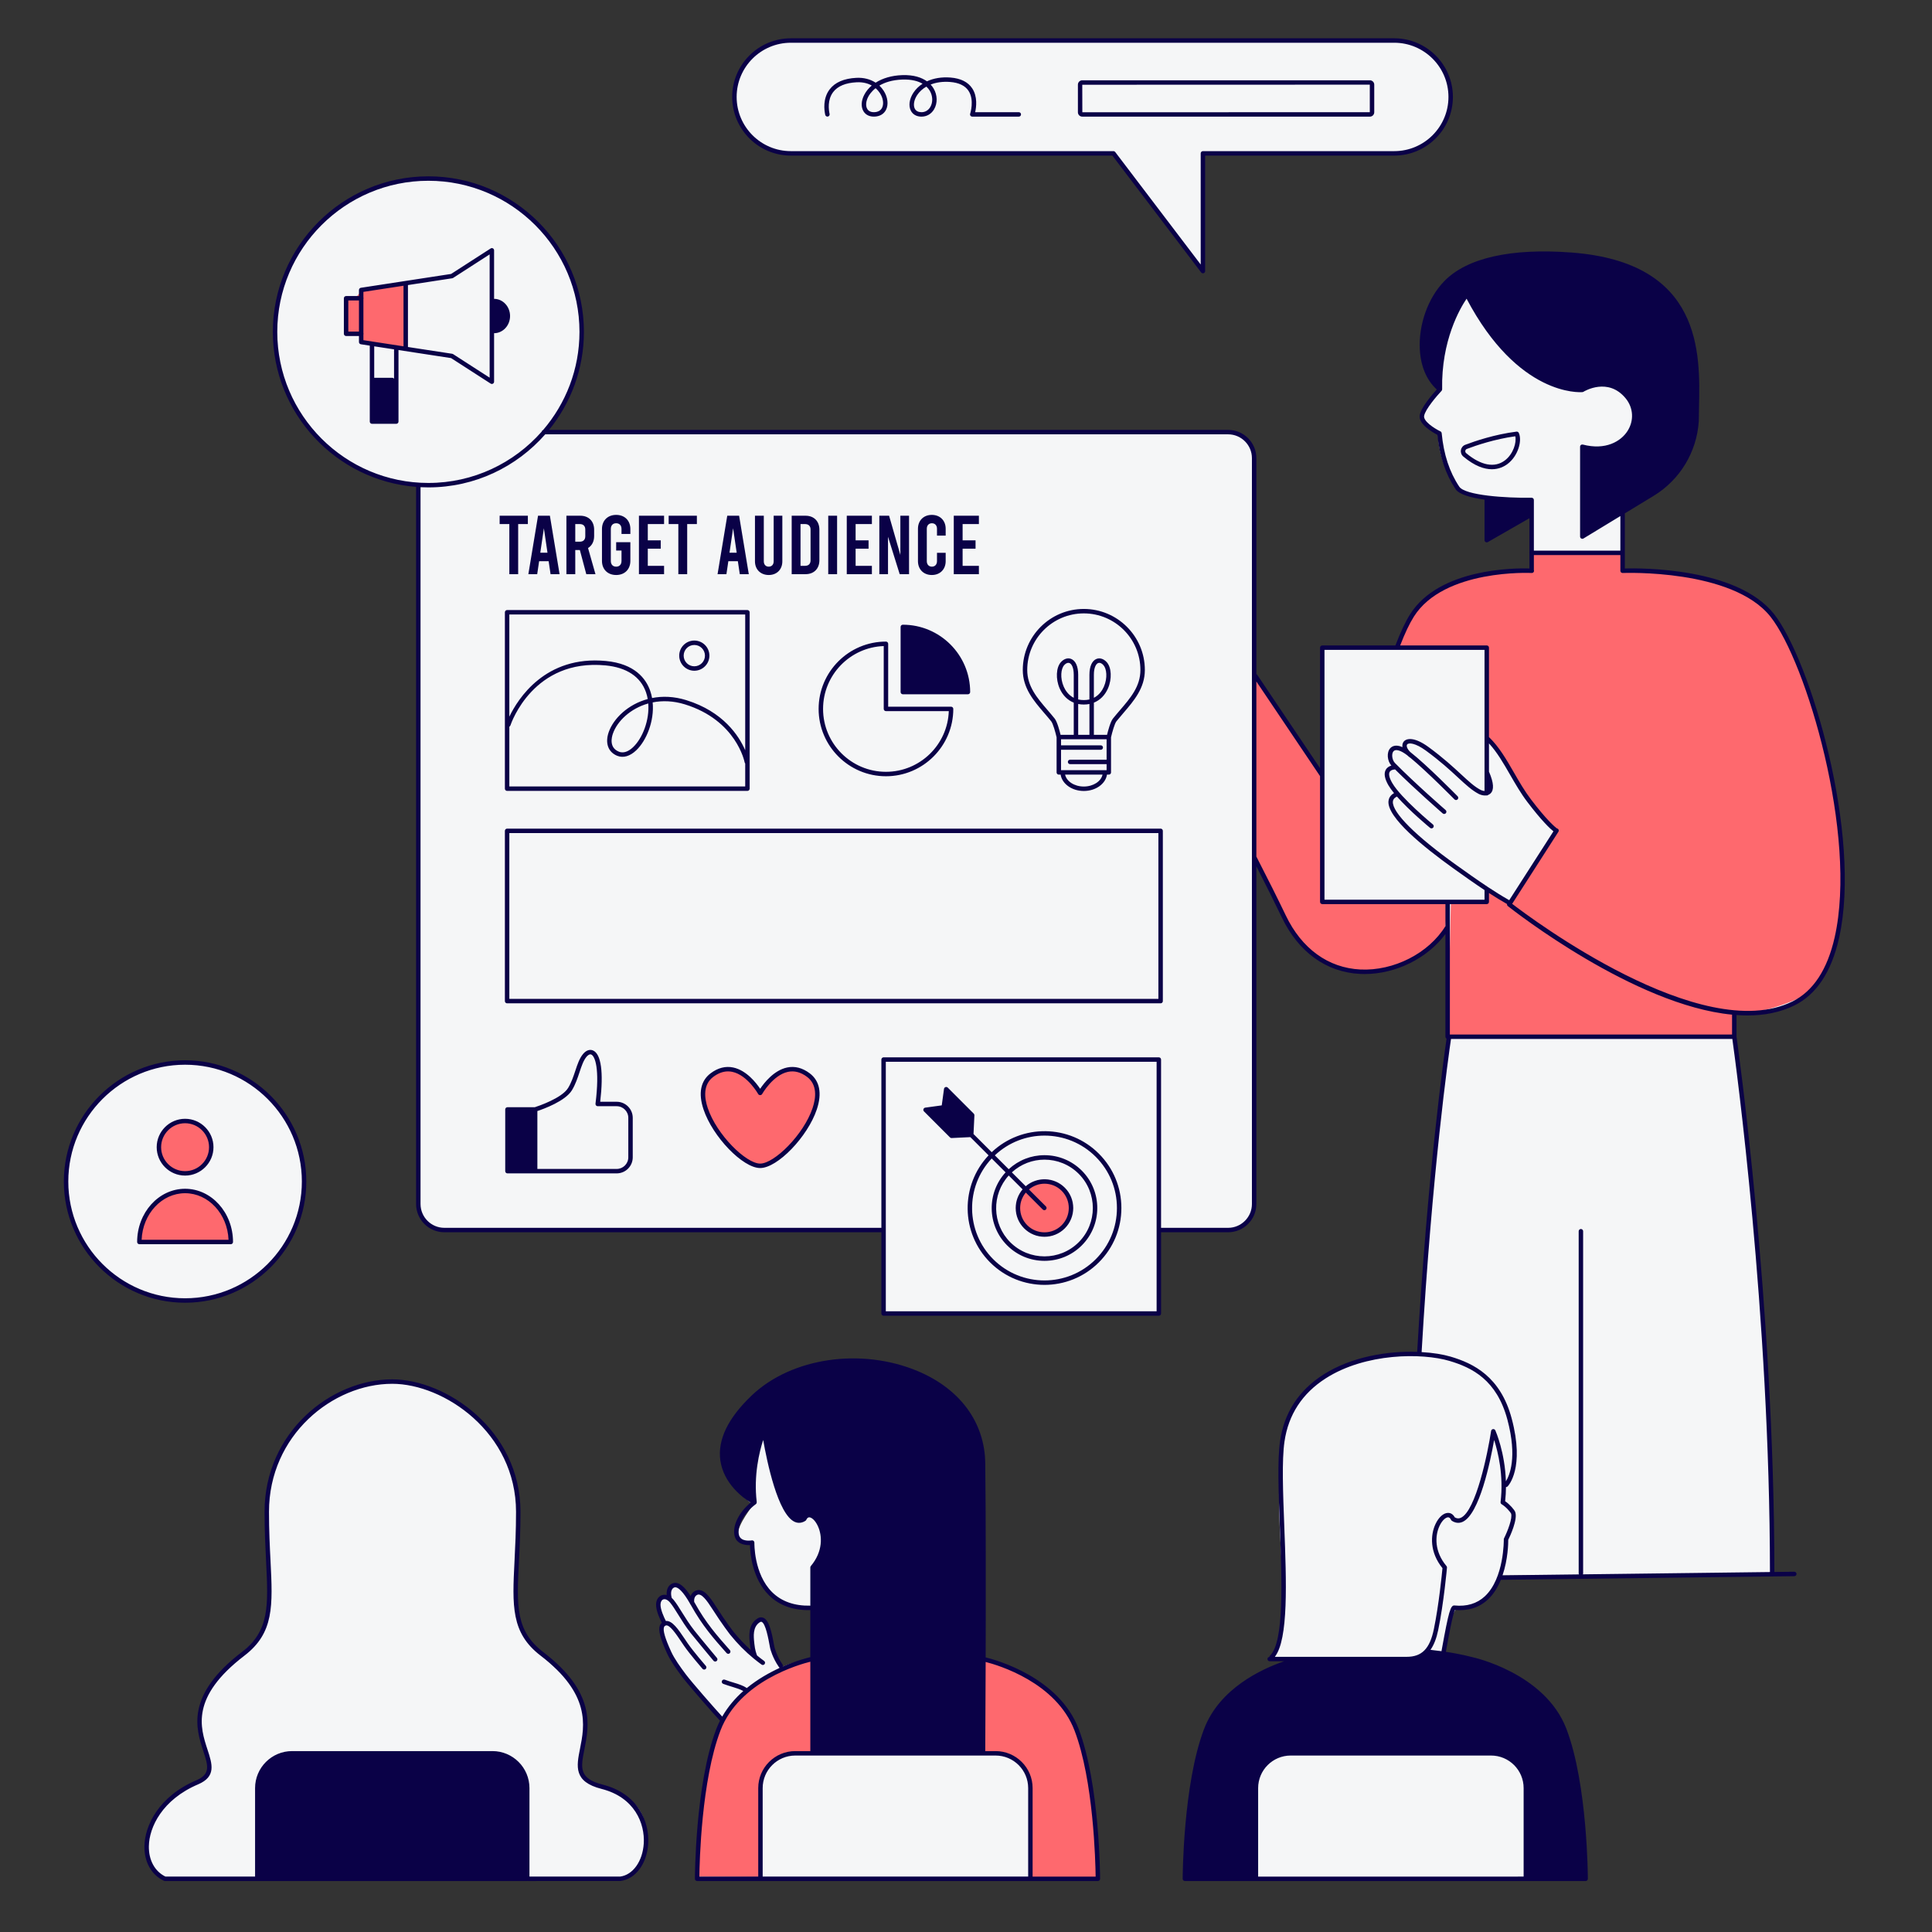 <svg xmlns="http://www.w3.org/2000/svg" xmlns:xlink="http://www.w3.org/1999/xlink" width="650" zoomAndPan="magnify" viewBox="0 0 487.5 487.5" height="650" preserveAspectRatio="xMidYMid meet" version="1.0"><rect x="0" y="0" width="487.5" height="487.5" fill="#333333" stroke="none"/><defs><clipPath id="1379595f3f"><path d="M 16.043 10 L 465 10 L 465 475 L 16.043 475 Z M 16.043 10 " clip-rule="nonzero"/></clipPath><clipPath id="e1e5a0b049"><path d="M 16.043 9.664 L 466 9.664 L 466 475 L 16.043 475 Z M 16.043 9.664 " clip-rule="nonzero"/></clipPath></defs><g clip-path="url(#1379595f3f)"><path fill="#f5f6f7" d="M 464.332 231.809 C 463.391 239.938 460.957 247.203 455.824 251.031 C 455.77 251.059 455.719 251.078 455.668 251.102 C 454.703 251.902 453.684 252.629 452.543 253.191 C 451.977 253.473 451.387 253.699 450.797 253.926 C 446.676 255.809 443.004 255.777 440.312 255.621 C 440.25 255.621 440.191 255.625 440.129 255.621 C 438.434 255.691 437.609 255.496 437.609 255.496 L 437.609 261.598 C 437.609 261.598 447.172 327.867 447.172 397.008 L 378.094 397.57 C 378.102 397.812 378.109 397.977 378.109 397.977 C 378.109 397.977 375.645 406.715 367.355 406.043 C 364.777 409.738 364.328 417.02 364.328 417.02 C 364.328 417.02 385.613 420.828 391.215 431.246 C 396.816 441.664 399.953 451.188 399.84 474.375 L 299.02 474.375 C 299.02 474.375 298.57 457.574 302.715 440.992 C 306.859 424.414 325.457 419.035 325.457 419.035 L 321.426 418.363 C 321.426 418.363 324.336 413.773 323.777 401.113 C 323.219 388.453 321.648 375.461 323.891 362.578 C 326.102 349.859 339.719 341.254 358.145 341.582 C 359.766 318.141 361.406 290.035 366.047 261.531 L 365.301 234.5 C 365.301 234.5 358.578 244.355 347.824 243.312 C 337.07 242.266 328.707 223.297 328.707 223.297 L 333.562 195.543 L 333.645 179.316 L 333.645 163.422 L 334.039 163.422 L 334.047 163.121 L 352.543 163.129 C 352.766 161.855 354.031 156.316 359.371 151.652 C 360.73 150.371 362.336 149.211 364.234 148.312 C 364.305 148.277 364.375 148.242 364.445 148.203 C 364.461 148.199 364.473 148.191 364.488 148.184 C 364.492 148.18 364.5 148.18 364.508 148.176 C 366.602 147.121 368.828 146.328 371.031 145.734 C 369.555 146.188 367.996 146.734 366.359 147.406 C 371.426 145.465 377.082 144.551 381.113 144.117 C 378.305 144.305 374.699 144.746 371.031 145.734 C 377.352 143.801 382.109 143.676 384.59 143.82 C 385.77 143.746 386.48 143.73 386.48 143.73 L 386.48 130.02 L 375.152 135.844 L 375.152 125.738 C 372.984 125.449 370.926 124.996 369.434 124.285 C 368.648 123.953 368.051 123.566 367.742 123.105 C 364.367 119.293 362.75 112.758 362.852 109.164 C 362.848 109.164 362.848 109.16 362.844 109.16 C 362.098 108.762 360.406 107.785 359.453 106.633 C 358.875 106.027 358.578 105.441 358.789 104.879 C 359.129 102.699 363.336 98.238 363.336 98.238 C 356.125 92.242 358.141 78.195 364.84 71.328 C 370.551 65.465 381.562 63.145 396.531 64.281 C 431.941 66.969 428.094 93.039 428.094 106.332 C 428.094 119.621 409.43 129.57 409.43 129.57 L 409.43 143.586 C 409.43 143.586 414.184 143.695 420.23 144.422 C 425 144.891 430.676 145.844 435.828 147.75 C 437.262 148.262 438.605 148.832 439.801 149.48 C 439.812 149.488 439.828 149.496 439.84 149.504 C 439.926 149.547 440.012 149.59 440.098 149.633 C 440.523 149.855 440.934 150.086 441.34 150.324 C 441.504 150.426 441.664 150.527 441.828 150.629 C 441.992 150.734 442.164 150.836 442.328 150.941 C 442.352 150.957 442.375 150.977 442.395 150.992 C 444.242 152.203 445.879 153.617 447.195 155.277 C 447.508 155.672 447.824 156.129 448.145 156.59 C 450.363 159.578 452.168 163.312 454.016 168.215 C 455.82 172.691 457.559 177.859 459.105 183.414 C 459.125 183.484 459.148 183.547 459.168 183.617 C 461.066 189.613 462.562 196.777 463.512 204.16 C 464.938 213.863 465.41 223.539 464.332 231.809 Z M 309.887 310.375 C 313.516 310.375 316.457 307.434 316.457 303.805 L 316.457 115.605 C 316.457 111.977 313.516 109.031 309.887 109.031 L 137.348 109.031 C 143.219 102.25 146.777 93.414 146.777 83.738 C 146.777 62.371 129.457 45.055 108.094 45.055 C 86.727 45.055 69.406 62.371 69.406 83.738 C 69.406 104.25 85.371 121.023 105.551 122.332 L 105.551 303.805 C 105.551 307.434 108.496 310.375 112.125 310.375 L 222.953 310.375 L 222.953 331.434 L 292.41 331.434 L 292.41 310.375 Z M 199.551 38.695 L 280.957 38.695 L 303.535 68.406 L 303.535 38.695 L 351.812 38.695 C 359.641 38.695 366.047 32.289 366.047 24.461 C 366.047 16.633 359.641 10.227 351.812 10.227 L 199.551 10.227 C 191.719 10.227 185.312 16.633 185.312 24.461 C 185.312 32.289 191.719 38.695 199.551 38.695 Z M 248.328 419.148 C 248.328 419.148 247.992 394.895 247.992 387.559 C 247.992 380.223 242.293 369.621 234.898 361.109 C 227.508 352.594 230.582 347.895 210.867 353.383 C 191.148 358.875 182.625 363.809 182.625 369.133 C 182.625 374.453 190.074 379.719 190.074 379.719 C 190.074 379.719 186.043 384.758 186.266 387.055 C 186.492 389.352 189.906 389.633 189.906 389.633 C 189.906 389.633 189.738 392.488 191.25 397.641 C 195.117 406.715 205.031 406.043 205.031 406.043 L 205.254 419.039 C 205.254 419.039 202.457 418.164 196.5 421.012 L 196.984 420.293 C 196.887 420.152 196.801 420.008 196.707 419.867 C 195.816 418.477 195.176 416.52 194.695 414.773 C 194.098 411.57 193.242 407.711 191.422 408.867 C 191.348 408.918 191.297 408.98 191.227 409.031 C 191.211 409.039 191.199 409.039 191.18 409.043 C 190.859 409.184 190.582 409.512 190.355 409.961 C 189.793 410.84 189.641 411.891 189.648 412.859 C 189.488 414.699 189.723 416.711 190.434 417.742 C 190.383 417.734 190.32 417.699 190.262 417.684 L 187.949 415.73 C 188.574 416.344 189.242 416.953 189.945 417.559 C 189.223 417.176 188.191 416.207 187.066 414.984 L 187.949 415.73 C 186.723 414.523 185.637 413.309 184.695 412.148 C 184.695 412.148 182.75 409.68 180.164 405.617 C 178.484 402.984 177.129 401.316 175.762 401.887 C 174.523 401.832 174.176 403.617 174.176 403.617 C 174.176 403.617 173.18 401.438 171.512 400.375 C 171.488 400.359 171.465 400.344 171.441 400.328 C 171.289 400.234 171.129 400.164 170.965 400.094 C 170.91 400.07 170.852 400.043 170.797 400.027 C 170.68 399.98 170.57 399.918 170.449 399.887 C 168.137 399.309 168.535 403.203 168.535 403.203 C 168.535 403.203 168.266 402.137 166.91 402.965 C 165.031 403.977 166.273 407.598 167.727 409.656 C 166.98 409.973 166.707 410.738 167.102 412.391 C 167.461 417.871 175.148 425.891 175.148 425.891 L 182.043 434.113 C 175.371 448.43 176.129 473.93 176.129 473.93 L 191.812 473.93 L 192.781 473.902 L 192.781 474.078 L 246.504 474.078 L 260.895 474.152 C 260.895 474.152 264.18 474.152 277.062 474.152 C 277.285 450.965 273.422 437.242 266.867 429.176 C 260.316 421.109 248.328 419.148 248.328 419.148 Z M 149.914 450.18 C 148.57 449.059 145.77 449.172 146.664 443.121 C 147.562 437.074 149.801 432.145 144.984 425.871 C 140.168 419.598 130.535 414.891 130.199 404.699 C 129.863 394.504 131.316 385.879 130.871 379.828 C 130.422 373.781 129.078 362.016 114.18 353.504 C 99.277 344.988 86.957 349.918 78.441 356.754 C 69.93 363.586 66.68 373.555 67.238 387 C 67.801 400.441 70.152 409.066 61.977 416.234 C 53.797 423.406 48.98 428.895 50.773 437.633 C 52.566 446.371 54.469 446.371 50.324 449.395 C 46.18 452.418 37.328 455.445 37.441 466.309 C 37.555 477.176 46.738 473.816 46.738 473.816 L 64.926 474.035 L 64.926 474.078 L 157.309 474.078 C 157.309 474.078 163.02 473.703 163.02 462.836 C 163.02 451.973 151.258 451.301 149.914 450.18 Z M 76.73 298.129 C 76.73 281.543 63.285 268.102 46.703 268.102 C 30.117 268.102 16.676 281.543 16.676 298.129 C 16.676 314.711 30.117 328.156 46.703 328.156 C 63.285 328.156 76.73 314.711 76.73 298.129 Z M 76.73 298.129 " fill-opacity="1" fill-rule="nonzero"/></g><path fill="#fe696e" d="M 409.25 139.148 L 386.68 139.539 L 386.52 144.023 C 386.52 144.023 378.418 142.387 366.109 147.504 C 353.801 152.617 352.492 163.422 352.492 163.422 L 375.152 163.422 C 375.152 163.422 375.152 176.051 375.152 186.215 C 378.309 188.324 384.172 199.625 386.328 202.656 C 388.484 205.688 392.766 209.574 392.766 209.574 L 381.059 228.172 L 375.152 223.875 L 375.152 227.793 L 366.109 227.574 L 365.281 261.598 L 437.609 261.598 L 437.609 255.496 C 437.609 255.496 443.344 256.879 455.824 251.031 C 470.805 239.848 462.824 199.398 461.617 193.602 C 460.406 187.801 453.586 158.402 442.328 150.941 C 431.07 143.484 409.43 144.023 409.43 144.023 Z M 365.281 227.574 L 364.609 234.891 C 364.609 234.891 358.277 243.648 347.637 244.84 C 336.027 246.145 327.699 242.602 316.941 216.949 C 316.781 216.625 316.621 216.316 316.457 215.992 L 316.457 170.664 L 316.758 170.57 L 333.645 196.262 L 333.645 227.574 Z M 203.969 271.27 C 197.184 266.18 191.812 275.793 191.812 275.793 C 191.812 275.793 186.441 266.18 179.652 271.27 C 171.938 277.059 185.875 294.172 191.812 294.172 C 197.75 294.172 211.688 277.059 203.969 271.27 Z M 263.551 297.676 C 261.723 297.676 259.891 298.371 258.5 299.766 C 255.711 302.551 255.711 307.086 258.5 309.871 C 259.848 311.219 261.641 311.965 263.551 311.965 C 265.461 311.965 267.254 311.219 268.605 309.871 C 269.953 308.52 270.695 306.727 270.695 304.816 C 270.695 302.91 269.953 301.113 268.605 299.766 C 267.211 298.371 265.383 297.676 263.551 297.676 Z M 40.098 289.469 C 40.098 285.82 43.055 282.863 46.703 282.863 C 50.352 282.863 53.309 285.82 53.309 289.469 C 53.309 293.117 50.352 296.074 46.703 296.074 C 43.055 296.074 40.098 293.117 40.098 289.469 Z M 35.168 313.391 C 35.168 306.281 40.332 300.52 46.703 300.52 C 53.074 300.52 58.238 306.281 58.238 313.391 Z M 102.566 71.242 L 102.566 88.121 L 91.215 85.883 L 90.914 84.09 L 87.48 83.941 L 87.777 74.977 L 89.867 74.977 L 91.66 72.887 Z M 93.902 96.188 L 99.43 96.188 L 99.43 105.746 L 93.902 105.746 Z M 204.805 418.59 L 205.527 442.324 C 205.527 442.324 194.176 441.656 192.172 448.43 C 191.203 450.969 191.812 473.629 191.812 473.629 L 176.129 473.48 C 176.129 473.48 176.727 461.156 177.77 451.375 C 178.816 441.59 181.43 424.34 204.805 418.59 Z M 275.156 451.375 C 276.203 461.156 277.062 474.152 277.062 474.152 L 260.176 474.082 C 260.176 474.082 260.516 454.676 260.223 451.973 C 259.793 448.047 258.395 445.367 256.074 443.852 C 252.773 441.695 247.676 442.422 247.676 442.422 L 248.121 418.59 C 271.5 424.34 274.113 441.59 275.156 451.375 Z M 275.156 451.375 " fill-opacity="1" fill-rule="nonzero"/><g clip-path="url(#e1e5a0b049)"><path fill="#0a0147" d="M 447.637 154.93 C 438.367 143.211 414.156 143.332 409.988 143.441 L 409.988 129.57 C 409.988 129.559 409.984 129.551 409.984 129.539 L 417.27 125.113 C 423.879 121.094 428.137 114.086 428.652 106.332 C 428.652 105.215 428.68 104.012 428.711 102.734 C 429.02 89.082 429.535 66.227 396.574 63.723 C 381.281 62.562 370.164 65.059 364.438 70.938 C 360.355 75.125 357.93 81.867 358.258 88.121 C 358.48 92.41 359.957 95.91 362.535 98.281 C 361.422 99.508 358.539 102.844 358.234 104.793 C 357.883 107.051 361.551 109.129 362.691 109.715 C 363.25 115.145 364.75 119.629 367.277 123.418 C 368.195 124.797 371.207 125.598 374.59 126.066 L 374.59 136.293 C 374.59 136.492 374.699 136.676 374.871 136.777 C 374.957 136.828 375.055 136.852 375.152 136.852 C 375.246 136.852 375.344 136.828 375.43 136.777 L 385.922 130.762 L 385.922 139.375 C 385.91 139.418 385.895 139.457 385.895 139.504 C 385.895 139.551 385.91 139.59 385.922 139.633 L 385.922 143.438 C 382.168 143.332 363.164 143.379 355.82 154.98 C 354.633 156.855 353.383 159.512 352.109 162.863 L 333.645 162.863 C 333.336 162.863 333.086 163.113 333.086 163.422 L 333.086 193.828 L 317.223 170.258 C 317.172 170.184 317.094 170.145 317.02 170.102 L 317.02 115.605 C 317.02 111.672 313.816 108.473 309.887 108.473 L 138.535 108.473 C 144.031 101.719 147.336 93.109 147.336 83.738 C 147.336 62.098 129.73 44.492 108.09 44.492 C 86.453 44.492 68.848 62.098 68.848 83.738 C 68.848 104.336 84.797 121.262 104.992 122.852 L 104.992 303.805 C 104.992 307.734 108.191 310.934 112.125 310.934 L 222.395 310.934 L 222.395 331.438 C 222.395 331.746 222.645 331.996 222.953 331.996 L 292.41 331.996 C 292.719 331.996 292.969 331.746 292.969 331.438 L 292.969 310.934 L 309.887 310.934 C 313.816 310.934 317.016 307.734 317.016 303.805 L 317.016 218.59 C 319.496 223.426 321.645 227.746 323.422 231.453 C 327.633 240.254 334.66 245.332 343.215 245.75 C 343.586 245.77 343.965 245.777 344.34 245.777 C 352.219 245.777 360.227 241.781 364.723 235.684 L 364.723 261.598 C 364.723 261.809 364.84 261.984 365.012 262.082 C 364.379 266.395 360.223 295.762 357.598 341.109 C 350.242 340.863 341.047 342.289 333.906 346.863 C 327.699 350.84 324.027 356.477 323 363.617 C 322.301 368.445 322.613 376.559 322.941 385.148 C 323.465 398.805 324.059 414.285 320.477 417.738 C 320.379 417.832 320.328 417.953 320.316 418.078 C 320.035 418.113 319.816 418.34 319.816 418.625 C 319.816 418.938 320.07 419.188 320.379 419.188 L 324.012 419.188 C 318.348 421.129 307.75 426.016 303.836 436.238 C 298.484 450.215 298.422 473.84 298.422 474.078 C 298.422 474.387 298.672 474.637 298.98 474.637 L 400.102 474.637 C 400.414 474.637 400.664 474.387 400.664 474.078 C 400.664 473.84 400.602 450.215 395.25 436.238 C 389.824 422.074 371.574 418.152 371.418 418.121 C 369.121 417.523 366.781 417.098 364.836 416.801 L 364.906 416.414 C 365.574 412.738 366.566 407.27 367.141 406.242 C 370.434 406.523 373.223 405.652 375.398 403.645 C 376.895 402.262 377.953 400.48 378.707 398.633 L 452.762 397.715 C 453.07 397.711 453.316 397.457 453.316 397.148 C 453.309 396.836 453.066 396.594 452.746 396.594 L 447.73 396.656 C 447.699 328.91 438.402 263.199 438.168 261.559 L 438.168 256.129 C 439.078 256.195 439.98 256.234 440.867 256.234 C 445.152 256.234 449.195 255.473 452.789 253.695 C 458.336 250.953 462.125 245.242 464.043 236.715 C 469.895 210.719 456.793 166.516 447.637 154.93 Z M 368.211 122.797 C 365.742 119.094 364.289 114.68 363.777 109.301 C 363.758 109.105 363.641 108.934 363.461 108.848 C 361.762 108.027 359.141 106.25 359.344 104.965 C 359.598 103.32 362.605 99.832 363.742 98.625 C 363.84 98.52 363.898 98.379 363.895 98.227 C 363.645 85.887 368.441 77.758 370.062 75.371 C 383.086 100.051 398.652 99 399.312 98.938 C 399.398 98.93 399.48 98.902 399.555 98.855 C 399.809 98.699 405.797 95.109 410.23 100.547 C 412.168 102.93 412.34 106.152 410.668 108.758 C 408.98 111.387 405.137 113.668 399.402 112.18 C 399.234 112.137 399.055 112.172 398.922 112.277 C 398.781 112.387 398.703 112.547 398.703 112.723 L 398.703 135.395 C 398.703 135.598 398.812 135.785 398.988 135.883 C 399.164 135.984 399.379 135.977 399.555 135.875 L 408.867 130.215 L 408.867 138.941 L 387.039 138.941 L 387.039 126.156 C 387.039 126.008 386.98 125.863 386.875 125.758 C 386.77 125.656 386.629 125.598 386.48 125.598 C 386.477 125.598 386.477 125.598 386.473 125.598 C 379.93 125.688 369.684 125.008 368.211 122.797 Z M 334.207 163.98 L 374.59 163.98 L 374.59 199.59 C 374.254 199.57 373.898 199.465 373.645 199.336 C 372.059 198.516 370.645 197.203 368.684 195.391 C 366.672 193.531 364.168 191.215 360.449 188.492 C 356.965 185.945 354.879 186.199 354.152 187.191 C 353.898 187.539 353.801 188.004 353.883 188.523 C 352.16 187.758 351.23 188.316 350.785 188.812 C 349.855 189.859 350.02 191.965 351.082 193.18 C 350.598 193.324 350.027 193.613 349.684 194.211 C 349.145 195.145 349.367 196.465 350.336 198.145 C 350.691 198.754 351.188 199.43 351.758 200.129 C 350.699 200.723 350.402 201.559 350.352 202.176 C 350.008 206.262 359.117 213.68 366.816 219.184 C 369.469 221.082 372.078 222.926 374.59 224.594 L 374.59 227.016 L 334.207 227.016 Z M 380.824 227.145 C 379.137 226.191 377.371 225.09 375.547 223.887 C 375.496 223.832 375.434 223.789 375.363 223.762 C 372.816 222.074 370.168 220.203 367.469 218.27 C 357.223 210.949 351.242 204.969 351.465 202.266 C 351.496 201.926 351.629 201.422 352.445 201.023 C 352.465 201.016 352.473 201 352.488 200.992 C 355.703 204.641 360.59 208.684 360.855 208.898 C 360.957 208.984 361.082 209.027 361.211 209.027 C 361.371 209.027 361.531 208.957 361.641 208.824 C 361.84 208.586 361.805 208.23 361.566 208.035 C 361.484 207.969 353.508 201.379 351.309 197.582 C 350.574 196.316 350.34 195.32 350.652 194.773 C 350.992 194.176 351.941 194.16 351.949 194.16 C 351.973 194.16 351.992 194.148 352.016 194.145 C 357.02 199.137 363.969 205.184 364.039 205.25 C 364.148 205.34 364.277 205.387 364.406 205.387 C 364.566 205.387 364.719 205.32 364.832 205.195 C 365.035 204.961 365.008 204.605 364.777 204.402 C 364.699 204.336 356.984 197.621 351.992 192.531 C 351.25 191.777 351.055 190.195 351.621 189.559 C 352.168 188.945 353.469 189.332 355.105 190.594 C 355.305 190.785 355.527 190.977 355.781 191.164 C 355.805 191.18 355.836 191.188 355.863 191.199 C 360.047 194.641 366.93 201.633 367.004 201.707 C 367.219 201.93 367.574 201.93 367.793 201.711 C 368.016 201.496 368.016 201.141 367.801 200.922 C 367.484 200.598 359.984 192.977 355.859 189.762 C 354.988 188.918 354.832 188.156 355.055 187.855 C 355.434 187.336 357.152 187.473 359.789 189.398 C 363.457 192.082 365.934 194.371 367.922 196.215 C 369.871 198.016 371.41 199.441 373.133 200.332 C 373.508 200.523 374.098 200.727 374.703 200.727 C 374.816 200.727 374.93 200.715 375.039 200.703 C 375.078 200.711 375.113 200.723 375.152 200.723 C 375.309 200.723 375.449 200.66 375.547 200.559 C 375.738 200.48 375.918 200.379 376.082 200.227 C 377.039 199.336 376.93 197.562 375.75 194.797 C 375.738 194.777 375.723 194.766 375.711 194.746 L 375.711 187.578 C 377.758 189.797 379.359 192.574 381.039 195.492 C 382.371 197.801 383.742 200.184 385.391 202.355 C 389.094 207.23 391.18 209.133 391.977 209.77 Z M 69.965 83.738 C 69.965 62.715 87.07 45.613 108.09 45.613 C 129.113 45.613 146.219 62.715 146.219 83.738 C 146.219 93.188 142.754 101.84 137.039 108.508 C 136.852 108.574 136.723 108.727 136.68 108.922 C 129.688 116.848 119.469 121.863 108.09 121.863 C 87.07 121.863 69.965 104.762 69.965 83.738 Z M 291.848 330.875 L 223.516 330.875 L 223.516 267.918 L 291.848 267.918 Z M 315.898 303.805 C 315.898 307.117 313.199 309.816 309.887 309.816 L 292.969 309.816 L 292.969 267.359 C 292.969 267.047 292.719 266.797 292.41 266.797 L 222.953 266.797 C 222.645 266.797 222.395 267.047 222.395 267.359 L 222.395 309.816 L 112.125 309.816 C 108.809 309.816 106.113 307.117 106.113 303.805 L 106.113 122.934 C 106.77 122.965 107.43 122.984 108.09 122.984 C 119.836 122.984 130.383 117.793 137.578 109.594 L 309.887 109.594 C 313.199 109.594 315.898 112.289 315.898 115.605 Z M 343.27 244.633 C 335.148 244.234 328.457 239.383 324.434 230.973 C 322.418 226.766 319.922 221.773 317.02 216.137 L 317.02 171.961 L 333.086 195.836 L 333.086 227.574 C 333.086 227.883 333.336 228.133 333.648 228.133 L 364.723 228.133 L 364.723 233.691 C 360.496 240.551 351.688 245.031 343.27 244.633 Z M 324.062 385.105 C 323.734 376.566 323.426 368.504 324.109 363.777 C 325.09 356.973 328.59 351.598 334.512 347.805 C 344.57 341.363 358.828 341.352 365.738 343.398 C 371.469 345.098 377.688 348.188 380.367 358.242 C 382.914 367.789 380.875 372.355 379.98 373.777 C 379.746 366.508 377.438 361.203 377.316 360.93 C 377.215 360.703 376.988 360.57 376.73 360.605 C 376.484 360.637 376.289 360.828 376.25 361.074 C 375.418 366.594 372.414 381.285 368.602 382.988 C 368.09 383.215 367.605 383.18 367.078 382.871 C 366.562 381.898 365.816 381.746 365.402 381.746 C 365.402 381.746 365.402 381.746 365.398 381.746 C 364.25 381.746 363.027 382.828 362.215 384.57 C 360.922 387.332 360.723 391.68 363.977 395.691 C 363.844 397.121 363.07 404.965 361.805 411.082 C 360.773 416.043 358.781 418.066 354.922 418.066 L 321.676 418.066 C 325.152 413.609 324.598 399.129 324.062 385.105 Z M 381.879 473.52 L 317.465 473.52 L 317.465 451.188 C 317.465 446.656 321.152 442.973 325.68 442.973 L 376.242 442.973 C 380.773 442.973 384.457 446.656 384.457 451.188 L 384.457 473.516 Z M 374.637 402.824 C 372.656 404.648 370.094 405.41 367.027 405.109 C 366.008 404.996 365.559 406.555 363.805 416.215 L 363.727 416.641 C 362.531 416.477 361.566 416.367 360.953 416.305 C 361.824 415.066 362.461 413.418 362.898 411.309 C 364.309 404.523 365.109 395.652 365.113 395.562 C 365.129 395.414 365.082 395.266 364.984 395.152 C 361.914 391.496 362.062 387.535 363.227 385.043 C 363.93 383.547 364.844 382.863 365.398 382.863 L 365.402 382.863 C 365.695 382.863 365.945 383.078 366.137 383.5 C 366.184 383.594 366.254 383.676 366.34 383.734 C 367.223 384.312 368.16 384.414 369.055 384.012 C 373.316 382.109 376.059 368.785 377.012 363.348 C 377.973 366.301 379.457 372.258 378.637 379.016 C 378.609 379.234 378.719 379.453 378.91 379.566 C 380.059 380.242 381.164 381.629 381.281 381.895 C 381.707 383.031 380.422 386.344 379.512 388.168 C 379.473 388.246 379.449 388.336 379.453 388.43 C 379.453 388.527 379.586 398.254 374.637 402.824 Z M 399.402 397.254 C 399.441 397.18 399.469 397.098 399.469 397.008 L 399.469 310.676 C 399.469 310.363 399.219 310.113 398.906 310.113 C 398.598 310.113 398.348 310.363 398.348 310.676 L 398.348 397.008 C 398.348 397.102 398.379 397.188 398.422 397.266 L 379.133 397.504 C 380.516 393.457 380.578 389.379 380.574 388.547 C 381.02 387.637 383.027 383.355 382.328 381.5 C 382.145 381.004 380.992 379.617 379.793 378.801 C 379.926 377.578 379.992 376.383 380 375.234 C 380.148 375.238 380.297 375.184 380.41 375.07 C 380.59 374.887 384.785 370.461 381.449 357.953 C 378.609 347.301 371.73 344.008 366.055 342.324 C 364.102 341.746 361.566 341.336 358.715 341.172 C 361.359 295.574 365.543 266.156 366.133 262.16 L 437.121 262.16 C 437.973 268.258 446.582 331.527 446.609 396.672 Z M 437.047 261.039 L 365.844 261.039 L 365.844 228.133 L 375.152 228.133 C 375.461 228.133 375.711 227.883 375.711 227.574 L 375.711 225.336 C 377.277 226.355 378.801 227.285 380.266 228.113 C 380.238 228.305 380.309 228.504 380.469 228.633 C 382.039 229.871 412.434 253.664 437.047 256.027 Z M 462.949 236.469 C 461.109 244.648 457.523 250.105 452.293 252.691 C 429.398 264.008 386.191 231.621 381.566 228.062 L 393.234 209.879 C 393.402 209.617 393.328 209.273 393.066 209.105 C 392.996 209.059 392.918 209.035 392.84 209.023 C 392.367 208.668 390.305 206.977 386.285 201.68 C 384.68 199.562 383.32 197.211 382.012 194.934 C 380.082 191.586 378.254 188.426 375.711 185.984 L 375.711 163.422 C 375.711 163.113 375.461 162.859 375.152 162.859 L 353.309 162.859 C 354.504 159.77 355.668 157.316 356.77 155.578 C 364.406 143.512 386.27 144.57 386.492 144.582 C 386.809 144.609 387.062 144.363 387.082 144.055 C 387.086 143.969 387.07 143.891 387.039 143.82 L 387.039 140.062 L 408.867 140.062 L 408.867 144.023 C 408.867 144.027 408.871 144.031 408.871 144.035 C 408.871 144.039 408.871 144.043 408.871 144.047 C 408.883 144.332 409.066 144.551 409.375 144.57 C 409.395 144.574 409.41 144.582 409.43 144.582 C 409.434 144.582 409.438 144.582 409.441 144.582 C 409.445 144.578 409.449 144.582 409.453 144.582 C 409.727 144.57 437.172 143.504 446.754 155.625 C 455.801 167.066 468.738 210.758 462.949 236.469 Z M 382.656 108.914 C 377.191 109.605 372.207 111.289 369.723 112.234 C 369.145 112.453 368.738 112.949 368.637 113.559 C 368.531 114.184 368.758 114.797 369.238 115.199 C 372.137 117.629 374.543 118.402 376.438 118.402 C 378.23 118.402 379.562 117.707 380.414 117.059 C 383.09 115.023 384.125 111.184 383.238 109.238 C 383.137 109.016 382.898 108.887 382.656 108.914 Z M 379.734 116.168 C 377.168 118.121 373.695 117.473 369.961 114.344 C 369.785 114.195 369.703 113.973 369.742 113.746 C 369.758 113.645 369.828 113.391 370.121 113.281 C 372.488 112.383 377.172 110.797 382.348 110.086 C 382.703 111.613 381.879 114.535 379.734 116.168 Z M 199.551 39.258 L 280.68 39.258 L 303.086 68.746 C 303.195 68.887 303.363 68.965 303.535 68.965 C 303.594 68.965 303.652 68.957 303.711 68.938 C 303.941 68.859 304.094 68.648 304.094 68.406 L 304.094 39.258 L 351.812 39.258 C 359.969 39.258 366.609 32.621 366.609 24.461 C 366.609 16.305 359.969 9.664 351.812 9.664 L 199.551 9.664 C 191.391 9.664 184.754 16.305 184.754 24.461 C 184.754 32.621 191.391 39.258 199.551 39.258 Z M 199.551 10.785 L 351.812 10.785 C 359.352 10.785 365.488 16.922 365.488 24.461 C 365.488 32 359.352 38.137 351.812 38.137 L 303.535 38.137 C 303.223 38.137 302.973 38.387 302.973 38.695 L 302.973 66.742 L 281.402 38.355 C 281.297 38.219 281.133 38.137 280.957 38.137 L 199.551 38.137 C 192.008 38.137 185.875 32 185.875 24.461 C 185.875 16.922 192.008 10.785 199.551 10.785 Z M 208.902 29.41 C 209.203 29.344 209.395 29.043 209.328 28.742 C 209.102 27.738 208.746 25.191 210.234 23.23 C 211.379 21.73 213.363 20.902 216.145 20.762 C 217.785 20.68 219.039 21.059 219.969 21.582 C 219.184 22.246 218.547 23.02 218.09 23.895 C 217.273 25.445 217.211 27.031 217.918 28.137 C 218.484 29.027 219.473 29.477 220.715 29.422 C 222.02 29.359 223.031 28.758 223.559 27.727 C 224.242 26.398 224.012 24.504 222.977 22.902 C 222.664 22.418 222.301 21.98 221.891 21.598 C 223.211 20.816 225.07 20.172 227.652 20.078 C 230.055 19.988 231.688 20.484 232.785 21.129 C 231.863 21.727 231.086 22.48 230.492 23.375 C 229.445 24.953 229.195 26.707 229.844 27.949 C 230.324 28.871 231.238 29.398 232.414 29.43 C 232.449 29.43 232.484 29.43 232.52 29.43 C 233.855 29.43 235.012 28.754 235.707 27.562 C 236.605 26.027 236.551 23.965 235.562 22.312 C 235.387 22.02 235.148 21.68 234.828 21.336 C 236.25 20.773 237.93 20.539 239.746 20.684 C 241.961 20.859 243.523 21.609 244.383 22.914 C 245.926 25.246 244.812 28.656 244.801 28.691 C 244.742 28.859 244.77 29.051 244.875 29.195 C 244.98 29.344 245.152 29.43 245.332 29.43 L 257.074 29.43 C 257.383 29.43 257.633 29.18 257.633 28.867 C 257.633 28.559 257.383 28.309 257.074 28.309 L 246.062 28.309 C 246.348 27.039 246.699 24.391 245.324 22.305 C 244.262 20.691 242.414 19.773 239.836 19.566 C 237.629 19.395 235.586 19.734 233.898 20.52 C 232.637 19.609 230.656 18.844 227.613 18.961 C 225.016 19.051 222.719 19.727 220.949 20.859 C 219.605 19.98 217.93 19.547 216.086 19.641 C 212.965 19.797 210.695 20.777 209.344 22.551 C 207.566 24.887 207.977 27.828 208.23 28.984 C 208.301 29.285 208.605 29.477 208.902 29.41 Z M 234.602 22.887 C 235.383 24.195 235.438 25.809 234.742 27 C 234.23 27.867 233.398 28.34 232.445 28.309 C 231.68 28.289 231.125 27.984 230.836 27.434 C 230.387 26.566 230.617 25.215 231.426 23.992 C 232.008 23.117 232.801 22.395 233.754 21.852 C 234.145 22.215 234.414 22.578 234.602 22.887 Z M 220.934 22.258 C 221.473 22.719 221.828 23.188 222.035 23.508 C 222.859 24.781 223.062 26.234 222.562 27.215 C 222.219 27.883 221.562 28.258 220.66 28.305 C 219.836 28.344 219.207 28.078 218.863 27.535 C 218.383 26.781 218.465 25.586 219.082 24.414 C 219.309 23.98 219.859 23.109 220.934 22.258 Z M 273.086 29.43 L 345.664 29.43 C 346.27 29.43 346.762 28.938 346.762 28.332 L 346.762 21.359 C 346.762 20.754 346.27 20.262 345.664 20.262 L 273.086 20.262 C 272.48 20.262 271.988 20.754 271.988 21.359 L 271.988 28.332 C 271.988 28.938 272.48 29.43 273.086 29.43 Z M 345.641 21.359 L 345.641 28.309 L 273.105 28.332 L 273.086 21.383 Z M 113.824 90.359 L 123.809 96.793 C 123.898 96.852 124.004 96.883 124.113 96.883 C 124.203 96.883 124.297 96.859 124.379 96.812 C 124.559 96.715 124.672 96.527 124.672 96.32 L 124.672 84.074 C 126.895 84.074 128.703 82.129 128.703 79.742 C 128.703 77.355 126.895 75.41 124.672 75.41 L 124.672 63.164 C 124.672 62.957 124.559 62.77 124.379 62.672 C 124.199 62.57 123.98 62.582 123.809 62.691 L 113.824 69.125 L 91.055 72.617 C 90.781 72.66 90.578 72.895 90.578 73.172 L 90.578 74.703 L 87.328 74.703 C 87.02 74.703 86.77 74.953 86.77 75.262 L 86.77 84.223 C 86.77 84.535 87.02 84.785 87.328 84.785 L 90.578 84.785 L 90.578 86.316 C 90.578 86.59 90.781 86.828 91.055 86.867 L 93.305 87.215 L 93.305 106.383 C 93.305 106.691 93.555 106.941 93.863 106.941 L 99.988 106.941 C 100.297 106.941 100.551 106.691 100.551 106.383 L 100.551 88.324 Z M 114.113 70.215 C 114.191 70.203 114.266 70.176 114.332 70.133 L 123.551 64.191 L 123.551 95.293 L 114.332 89.355 C 114.266 89.312 114.191 89.281 114.113 89.27 L 102.938 87.559 L 102.938 71.93 Z M 87.891 83.664 L 87.891 75.82 L 90.578 75.82 L 90.578 83.664 Z M 91.699 84.41 C 91.719 84.352 91.734 84.289 91.734 84.223 C 91.734 84.16 91.719 84.098 91.699 84.039 L 91.699 75.445 C 91.719 75.387 91.734 75.328 91.734 75.262 C 91.734 75.195 91.719 75.137 91.699 75.078 L 91.699 73.652 L 101.816 72.102 L 101.816 87.387 L 91.699 85.832 Z M 99.43 88.152 L 99.43 95.57 C 99.328 95.426 99.168 95.328 98.98 95.328 L 94.426 95.328 L 94.426 87.387 M 152.07 450.309 C 145.996 448.77 146.547 446.02 147.453 441.465 C 148.668 435.371 150.336 427.023 137.086 416.875 C 130.066 411.496 130.379 405.258 130.945 393.938 C 131.129 390.32 131.332 386.215 131.332 381.473 C 131.332 360.766 112.488 348.051 98.98 348.051 C 83.418 348.051 66.754 361.48 66.754 381.473 C 66.754 386.215 66.961 390.32 67.141 393.938 C 67.707 405.258 68.02 411.496 61 416.875 C 46.707 427.824 49.473 436.266 51.301 441.852 C 52.488 445.473 53.203 447.66 49.543 449.215 C 39.996 453.277 36.52 460.719 36.441 465.855 C 36.383 469.863 38.23 473.129 41.391 474.586 C 41.461 474.621 41.543 474.637 41.625 474.637 L 133.035 474.637 C 133.059 474.637 133.078 474.629 133.098 474.625 C 133.121 474.629 133.141 474.637 133.16 474.637 L 156.531 474.633 C 160.352 474.164 163.238 470.301 163.559 465.246 C 163.898 459.785 161.098 452.598 152.07 450.309 Z M 162.438 465.176 C 162.156 469.684 159.668 473.117 156.465 473.516 L 133.598 473.516 L 133.598 451.188 C 133.598 446.039 129.41 441.852 124.262 441.852 L 73.699 441.852 C 68.551 441.852 64.363 446.039 64.363 451.188 L 64.363 473.516 L 41.75 473.516 C 39.074 472.227 37.508 469.379 37.562 465.871 C 37.633 461.07 40.93 454.098 49.984 450.246 C 54.59 448.289 53.559 445.145 52.367 441.504 C 50.531 435.902 48.02 428.23 61.68 417.766 C 69.168 412.027 68.828 405.195 68.262 393.883 C 68.078 390.277 67.875 386.188 67.875 381.473 C 67.875 362.152 83.957 349.172 98.98 349.172 C 112.02 349.172 130.211 361.461 130.211 381.473 C 130.211 386.188 130.008 390.277 129.828 393.883 C 129.262 405.199 128.918 412.027 136.406 417.766 C 149.098 427.488 147.512 435.441 146.355 441.246 C 145.461 445.727 144.691 449.594 151.793 451.395 C 160.156 453.516 162.754 460.145 162.438 465.176 Z M 248.711 418.207 C 248.758 402.785 248.766 383.09 248.609 369.219 C 248.492 358.973 242.316 350.512 231.66 346.008 C 217.402 339.984 199.758 342.539 189.707 352.09 C 183.711 357.785 181.039 363.301 181.758 368.477 C 182.578 374.379 187.531 377.984 189.41 379.156 C 186.426 381.613 184.734 385.051 185.367 387.582 C 185.855 389.539 187.848 389.941 189.238 389.867 C 189.285 391.918 189.793 398.332 194.039 402.543 C 196.633 405.113 200.16 406.371 204.469 406.277 L 204.469 418.148 C 203.828 418.297 201.02 418.984 197.484 420.527 C 197.566 420.352 197.562 420.141 197.445 419.973 C 195.969 417.867 195.43 415.668 195.43 415.668 L 195.383 415.422 C 194.707 411.727 194.074 408.848 192.637 408.223 C 192.301 408.074 191.766 407.984 191.121 408.395 C 188.711 409.926 189.027 412.922 189.195 414.531 L 189.234 414.914 C 189.285 415.449 189.363 415.934 189.453 416.359 C 187.934 414.977 186.484 413.465 185.137 411.801 C 185.117 411.777 183.176 409.305 180.637 405.316 C 179.027 402.789 177.43 400.594 175.543 401.371 C 174.863 401.656 174.477 402.164 174.262 402.711 C 173.02 400.797 171.906 399.723 170.891 399.461 C 170.352 399.328 169.824 399.41 169.363 399.703 C 168.301 400.379 168.16 401.574 168.234 402.484 C 167.824 402.375 167.414 402.375 167.023 402.508 C 166.137 402.812 165.57 403.703 165.547 404.836 C 165.512 406.422 166.52 408.559 166.996 409.48 C 166.789 409.664 166.613 409.879 166.508 410.148 C 166.047 411.336 166.574 413.391 168.34 417.238 C 169.227 419.16 170.781 421.332 172.191 423.203 C 173.785 425.316 180.301 432.742 181.676 434.188 C 181.344 434.848 181.031 435.527 180.758 436.238 C 175.406 450.215 175.344 473.84 175.344 474.078 C 175.344 474.387 175.594 474.637 175.902 474.637 L 277.023 474.637 C 277.336 474.637 277.586 474.387 277.586 474.078 C 277.586 473.84 277.523 450.215 272.172 436.238 C 267.191 423.234 251.406 418.867 248.711 418.207 Z M 194.832 401.75 C 190.18 397.137 190.352 389.336 190.355 389.258 C 190.359 389.086 190.289 388.926 190.16 388.816 C 190.059 388.727 189.926 388.68 189.793 388.68 C 189.762 388.68 189.727 388.684 189.695 388.688 C 189.582 388.707 186.918 389.16 186.453 387.312 C 185.891 385.059 187.727 381.715 190.723 379.535 C 190.727 379.531 190.727 379.527 190.73 379.527 C 190.793 379.477 190.848 379.418 190.887 379.344 C 190.891 379.336 190.891 379.328 190.895 379.32 C 190.906 379.301 190.906 379.277 190.914 379.258 C 190.938 379.191 190.945 379.125 190.941 379.059 C 190.941 379.043 190.949 379.031 190.949 379.016 C 190.129 372.258 191.617 366.301 192.574 363.348 C 193.527 368.785 196.273 382.109 200.531 384.012 C 201.426 384.41 202.363 384.312 203.246 383.734 C 203.336 383.676 203.402 383.594 203.449 383.5 C 203.641 383.078 203.891 382.863 204.188 382.863 C 204.742 382.863 205.66 383.547 206.359 385.043 C 207.523 387.535 207.672 391.496 204.602 395.152 C 204.516 395.254 204.469 395.383 204.469 395.512 L 204.469 405.156 C 200.453 405.238 197.207 404.102 194.832 401.75 Z M 173.086 422.527 C 171.715 420.707 170.199 418.598 169.359 416.77 C 167.82 413.418 167.23 411.387 167.555 410.559 C 167.625 410.375 167.742 410.262 167.945 410.176 C 168.902 409.773 170.586 412.289 171.941 414.305 L 172.594 415.273 C 173.988 417.312 177.129 420.938 177.262 421.09 C 177.465 421.324 177.816 421.352 178.051 421.148 C 178.285 420.945 178.309 420.59 178.109 420.359 C 178.074 420.32 174.875 416.629 173.52 414.641 L 172.871 413.68 C 171.145 411.109 169.629 408.863 168.02 409.02 C 167.508 408.039 166.641 406.109 166.668 404.863 C 166.68 404.211 166.957 403.715 167.387 403.57 C 167.895 403.395 168.559 403.727 169.148 404.457 C 169.758 405.207 170.387 406.223 171.117 407.395 C 172.02 408.848 173.039 410.496 174.312 412.109 C 175.699 413.863 179.996 419 180.039 419.055 C 180.148 419.188 180.309 419.254 180.469 419.254 C 180.594 419.254 180.723 419.211 180.828 419.125 C 181.066 418.926 181.098 418.574 180.898 418.336 C 180.855 418.281 176.57 413.156 175.195 411.414 C 173.961 409.852 172.953 408.23 172.066 406.805 C 171.316 405.598 170.672 404.555 170.02 403.754 C 169.855 403.547 169.68 403.371 169.5 403.211 C 169.375 402.762 169.035 401.238 169.965 400.648 C 170.168 400.52 170.375 400.488 170.613 400.547 C 171.246 400.711 172.363 401.574 174.086 404.586 C 174.086 404.586 174.086 404.59 174.086 404.59 C 174.109 404.711 174.176 404.805 174.258 404.879 C 174.281 404.922 174.301 404.957 174.328 405 C 177.195 410.184 180.039 413.398 183.336 417.117 C 183.445 417.242 183.598 417.309 183.754 417.309 C 183.887 417.309 184.02 417.262 184.125 417.168 C 184.355 416.961 184.379 416.605 184.172 416.375 C 180.922 412.703 178.117 409.535 175.309 404.457 C 175.258 404.371 175.215 404.297 175.164 404.215 C 175.125 403.816 175.102 402.77 175.977 402.406 C 177 401.98 178.367 403.84 179.691 405.918 C 182.266 409.957 184.238 412.469 184.262 412.5 C 186.082 414.754 188.074 416.762 190.195 418.504 C 190.215 418.52 190.234 418.531 190.254 418.547 C 190.879 419.059 191.512 419.551 192.156 420.016 C 192.258 420.086 192.371 420.121 192.484 420.121 C 192.656 420.121 192.832 420.039 192.941 419.887 C 193.121 419.633 193.062 419.285 192.809 419.105 C 192.207 418.672 191.617 418.207 191.035 417.734 C 190.891 417.395 190.488 416.324 190.352 414.809 L 190.312 414.414 C 190.156 412.949 189.898 410.5 191.723 409.34 C 192 409.168 192.133 409.227 192.188 409.246 C 193.195 409.688 193.875 413.406 194.281 415.625 L 194.332 415.898 C 194.355 415.996 194.922 418.324 196.527 420.617 C 196.602 420.727 196.715 420.785 196.832 420.82 C 194.184 422.023 191.199 423.691 188.449 425.941 C 187.492 425.305 186.406 424.961 185.16 424.586 C 184.438 424.367 183.695 424.145 182.879 423.832 C 182.59 423.727 182.266 423.871 182.156 424.16 C 182.047 424.449 182.191 424.77 182.48 424.883 C 183.332 425.203 184.133 425.445 184.836 425.656 C 185.91 425.98 186.797 426.262 187.555 426.699 C 185.527 428.492 183.68 430.629 182.238 433.145 C 180.516 431.293 174.59 424.527 173.086 422.527 Z M 181.805 436.637 C 186.59 424.145 201.906 419.926 204.469 419.301 L 204.469 441.852 L 200.66 441.852 C 195.512 441.852 191.324 446.039 191.324 451.188 L 191.324 473.516 L 176.469 473.516 C 176.516 469.863 176.984 449.227 181.805 436.637 Z M 251.223 442.973 C 255.754 442.973 259.438 446.656 259.438 451.188 L 259.438 473.516 L 192.445 473.516 L 192.445 451.188 C 192.445 446.656 196.133 442.973 200.66 442.973 M 260.559 473.52 L 260.559 451.188 C 260.559 446.039 256.371 441.852 251.223 441.852 L 248.609 441.852 C 248.621 440.227 248.676 431.16 248.711 419.363 C 251.895 420.172 266.477 424.5 271.125 436.637 C 275.945 449.227 276.414 469.863 276.461 473.52 Z M 128.52 144.879 L 130.75 144.879 L 130.75 132.238 L 133.195 132.238 L 133.195 130.133 L 126.074 130.133 L 126.074 132.238 L 128.52 132.238 Z M 136.035 141.613 L 138.438 141.613 L 138.922 144.879 L 141.199 144.879 L 138.754 130.133 L 135.762 130.133 L 133.32 144.879 L 135.551 144.879 Z M 137.238 133.293 L 138.145 139.465 L 136.332 139.465 Z M 145.156 138.793 L 146.316 138.793 L 147.938 144.879 L 150.254 144.879 L 148.379 138.285 C 149.348 137.695 149.918 136.645 149.918 135.273 L 149.918 133.652 C 149.918 131.523 148.547 130.133 146.418 130.133 L 142.922 130.133 L 142.922 144.879 L 145.156 144.879 Z M 145.156 132.238 L 146.316 132.238 C 147.18 132.238 147.684 132.746 147.684 133.609 L 147.684 135.316 C 147.684 136.18 147.18 136.684 146.316 136.684 L 145.156 136.684 Z M 155.477 145.09 C 157.625 145.09 159.059 143.656 159.059 141.531 L 159.059 136.812 L 155.477 136.812 L 155.477 138.918 L 156.824 138.918 L 156.824 141.531 C 156.824 142.457 156.297 142.984 155.477 142.984 C 154.652 142.984 154.129 142.457 154.129 141.531 L 154.129 133.484 C 154.129 132.555 154.652 132.031 155.477 132.031 C 156.297 132.031 156.824 132.555 156.824 133.484 L 156.824 134.727 L 159.059 134.727 L 159.059 133.484 C 159.059 131.355 157.625 129.922 155.477 129.922 C 153.328 129.922 151.895 131.355 151.895 133.484 L 151.895 141.531 C 151.895 143.656 153.328 145.09 155.477 145.09 Z M 167.566 142.773 L 163.457 142.773 L 163.457 138.453 L 166.723 138.453 L 166.723 136.348 L 163.457 136.348 L 163.457 132.238 L 167.566 132.238 L 167.566 130.133 L 161.223 130.133 L 161.223 144.879 L 167.566 144.879 Z M 171.164 144.879 L 173.398 144.879 L 173.398 132.238 L 175.844 132.238 L 175.844 130.133 L 168.723 130.133 L 168.723 132.238 L 171.164 132.238 Z M 183.781 141.613 L 186.184 141.613 L 186.668 144.879 L 188.941 144.879 L 186.5 130.133 L 183.508 130.133 L 181.062 144.879 L 183.297 144.879 Z M 184.98 133.293 L 185.887 139.465 L 184.074 139.465 Z M 193.973 145.09 C 196.016 145.09 197.406 143.699 197.406 141.637 L 197.406 130.133 L 195.219 130.133 L 195.219 141.637 C 195.219 142.5 194.691 142.984 193.973 142.984 C 193.258 142.984 192.73 142.5 192.73 141.637 L 192.73 130.133 L 190.5 130.133 L 190.5 141.637 C 190.5 143.699 191.93 145.09 193.973 145.09 Z M 206.758 141.363 L 206.758 133.652 C 206.758 131.523 205.391 130.133 203.262 130.133 L 199.766 130.133 L 199.766 144.879 L 203.262 144.879 C 205.391 144.879 206.758 143.488 206.758 141.363 Z M 201.996 142.773 L 201.996 132.238 L 203.156 132.238 C 204.02 132.238 204.527 132.746 204.527 133.609 L 204.527 141.406 C 204.527 142.27 204.02 142.773 203.156 142.773 Z M 211.223 130.133 L 208.988 130.133 L 208.988 144.879 L 211.223 144.879 Z M 220.004 142.773 L 215.898 142.773 L 215.898 138.453 L 219.164 138.453 L 219.164 136.348 L 215.898 136.348 L 215.898 132.238 L 220.004 132.238 L 220.004 130.133 L 213.664 130.133 L 213.664 144.879 L 220.004 144.879 Z M 224.07 135.441 L 227.02 144.879 L 229.379 144.879 L 229.379 130.133 L 227.188 130.133 L 227.188 140.035 L 224.344 130.133 L 221.879 130.133 L 221.879 144.879 L 224.07 144.879 Z M 235.125 145.09 C 237.211 145.09 238.621 143.656 238.621 141.594 L 238.621 139.488 L 236.43 139.488 L 236.43 141.594 C 236.43 142.457 235.906 142.984 235.145 142.984 C 234.387 142.984 233.859 142.457 233.859 141.594 L 233.859 133.418 C 233.859 132.555 234.387 132.031 235.145 132.031 C 235.906 132.031 236.43 132.555 236.43 133.418 L 236.43 135.148 L 238.621 135.148 L 238.621 133.418 C 238.621 131.355 237.211 129.922 235.125 129.922 C 233.039 129.922 231.629 131.355 231.629 133.418 L 231.629 141.594 C 231.629 143.656 233.039 145.09 235.125 145.09 Z M 247.004 142.773 L 242.895 142.773 L 242.895 138.453 L 246.16 138.453 L 246.16 136.348 L 242.895 136.348 L 242.895 132.238 L 247.004 132.238 L 247.004 130.133 L 240.664 130.133 L 240.664 144.879 L 247.004 144.879 Z M 127.957 153.934 C 127.648 153.934 127.398 154.188 127.398 154.496 L 127.398 199.004 C 127.398 199.316 127.648 199.566 127.957 199.566 L 188.602 199.566 C 188.91 199.566 189.16 199.316 189.16 199.004 L 189.16 154.496 C 189.16 154.188 188.91 153.934 188.602 153.934 Z M 188.039 155.055 L 188.039 189.309 C 186.461 185.68 182.5 179.555 173.156 176.664 C 170.043 175.699 167.125 175.621 164.539 176.133 C 164.426 175.52 164.273 174.914 164.066 174.324 C 163.008 171.27 160.211 167.48 152.879 166.785 C 137.594 165.324 130.684 176.34 128.52 180.84 L 128.52 155.055 Z M 159.77 188.512 C 158.895 189.348 157.559 190.227 156.172 189.672 C 153.695 188.684 154.293 186.125 154.668 185.074 C 155.758 182 159.027 178.777 163.578 177.504 C 163.906 181.715 162.141 186.25 159.77 188.512 Z M 128.52 198.445 L 128.52 183.367 C 128.641 183.305 128.742 183.195 128.789 183.051 C 129.02 182.359 134.625 166.176 152.773 167.898 C 158.105 168.406 161.645 170.754 163.008 174.691 C 163.199 175.242 163.344 175.809 163.441 176.387 C 158.43 177.742 154.812 181.309 153.609 184.699 C 152.625 187.484 153.445 189.789 155.754 190.715 C 157.27 191.32 158.969 190.824 160.543 189.324 C 163.145 186.844 165.129 181.918 164.688 177.238 C 167.125 176.75 169.879 176.824 172.824 177.734 C 185.836 181.758 187.879 192.277 187.898 192.383 C 187.918 192.488 187.973 192.578 188.039 192.652 L 188.039 198.445 Z M 175.195 169.246 C 177.293 169.246 179.004 167.535 179.004 165.438 C 179.004 163.336 177.293 161.629 175.195 161.629 C 173.094 161.629 171.387 163.336 171.387 165.438 C 171.387 167.535 173.094 169.246 175.195 169.246 Z M 175.195 162.746 C 176.676 162.746 177.883 163.953 177.883 165.438 C 177.883 166.918 176.676 168.125 175.195 168.125 C 173.711 168.125 172.508 166.918 172.508 165.438 C 172.508 163.953 173.711 162.746 175.195 162.746 Z M 223.551 195.871 C 232.922 195.871 240.543 188.246 240.543 178.879 C 240.543 178.57 240.293 178.32 239.98 178.32 L 224.113 178.32 L 224.113 162.449 C 224.113 162.141 223.863 161.891 223.551 161.891 C 214.184 161.891 206.562 169.512 206.562 178.879 C 206.562 188.246 214.184 195.871 223.551 195.871 Z M 222.992 163.02 L 222.992 178.879 C 222.992 179.188 223.242 179.438 223.551 179.438 L 239.41 179.438 C 239.117 187.93 232.117 194.75 223.551 194.75 C 214.801 194.75 207.684 187.629 207.684 178.879 C 207.684 170.316 214.5 163.316 222.992 163.02 Z M 227.25 158.191 L 227.25 174.621 C 227.25 174.934 227.5 175.184 227.809 175.184 L 244.238 175.184 C 244.551 175.184 244.801 174.934 244.801 174.621 C 244.801 165.254 237.18 157.633 227.809 157.633 C 227.5 157.633 227.25 157.883 227.25 158.191 Z M 265.258 182.023 C 265.711 182.59 266.32 184.766 266.609 186.047 L 266.609 194.902 C 266.609 195.211 266.859 195.461 267.172 195.461 L 267.629 195.461 C 267.984 197.777 270.457 199.586 273.477 199.586 C 276.5 199.586 278.969 197.777 279.324 195.461 L 279.785 195.461 C 280.094 195.461 280.344 195.211 280.344 194.902 L 280.344 186.047 C 280.637 184.766 281.246 182.59 281.695 182.023 C 282.27 181.309 282.867 180.609 283.465 179.914 C 286.125 176.816 288.879 173.613 288.879 169.055 C 288.879 160.562 281.969 153.656 273.477 153.656 C 264.984 153.656 258.078 160.562 258.078 169.055 C 258.078 173.613 260.828 176.816 263.488 179.914 C 264.09 180.609 264.688 181.309 265.258 182.023 Z M 270.938 176.078 C 269.539 175.359 268.785 174.121 268.414 173.273 C 267.438 171.047 267.715 168.715 268.531 167.828 C 268.879 167.449 269.246 167.25 269.578 167.25 C 269.672 167.25 269.766 167.27 269.855 167.305 C 270.379 167.508 270.938 168.395 270.938 170.27 Z M 274.895 185.422 L 272.059 185.422 L 272.059 177.637 C 272.969 177.82 273.988 177.82 274.895 177.637 Z M 279.227 186.543 L 279.227 191.695 L 270.016 191.695 C 269.703 191.695 269.453 191.945 269.453 192.254 C 269.453 192.566 269.703 192.816 270.016 192.816 L 279.227 192.816 L 279.227 194.34 L 267.73 194.34 L 267.73 189.188 L 277.754 189.188 C 278.066 189.188 278.316 188.938 278.316 188.629 C 278.316 188.316 278.066 188.066 277.754 188.066 L 267.73 188.066 L 267.73 186.543 Z M 273.477 198.465 C 271.09 198.465 269.121 197.16 268.754 195.461 L 278.199 195.461 C 277.836 197.16 275.863 198.465 273.477 198.465 Z M 273.477 154.777 C 281.352 154.777 287.758 161.184 287.758 169.055 C 287.758 173.199 285.262 176.105 282.617 179.184 C 282.008 179.891 281.398 180.598 280.82 181.324 C 280.188 182.117 279.582 184.422 279.34 185.422 L 276.016 185.422 L 276.016 177.301 C 277.574 176.672 278.812 175.441 279.566 173.723 C 280.617 171.328 280.477 168.402 279.25 167.066 C 278.484 166.238 277.527 165.934 276.691 166.258 C 275.551 166.703 274.895 168.164 274.895 170.27 L 274.895 176.492 C 274.039 176.699 272.914 176.699 272.059 176.492 L 272.059 170.27 C 272.059 168.164 271.406 166.703 270.266 166.258 C 269.43 165.93 268.473 166.234 267.707 167.066 C 266.477 168.402 266.336 171.328 267.387 173.723 C 268.141 175.441 269.383 176.672 270.938 177.301 L 270.938 185.422 L 267.613 185.422 C 267.375 184.422 266.766 182.117 266.133 181.324 C 265.555 180.602 264.945 179.891 264.34 179.184 C 261.695 176.105 259.199 173.195 259.199 169.055 C 259.199 161.184 265.605 154.777 273.477 154.777 Z M 276.016 176.078 L 276.016 170.27 C 276.016 168.395 276.578 167.508 277.098 167.305 C 277.188 167.27 277.281 167.25 277.379 167.25 C 277.707 167.25 278.078 167.449 278.422 167.828 C 279.238 168.715 279.516 171.047 278.543 173.273 C 278.168 174.121 277.418 175.359 276.016 176.078 Z M 292.859 209.086 L 127.957 209.086 C 127.648 209.086 127.398 209.34 127.398 209.648 L 127.398 252.609 C 127.398 252.918 127.648 253.168 127.957 253.168 L 292.859 253.168 C 293.168 253.168 293.418 252.918 293.418 252.609 L 293.418 209.648 C 293.418 209.34 293.168 209.086 292.859 209.086 Z M 292.297 252.047 L 128.52 252.047 L 128.52 210.207 L 292.297 210.207 Z M 204.305 270.82 C 202.465 269.441 200.547 268.953 198.605 269.363 C 195.273 270.07 192.812 273.234 191.812 274.734 C 190.809 273.234 188.348 270.07 185.016 269.363 C 183.078 268.953 181.156 269.441 179.316 270.82 C 176.785 272.723 176.16 275.863 177.512 279.914 C 179.816 286.84 187.438 294.73 191.812 294.73 C 196.188 294.73 203.805 286.84 206.113 279.914 C 207.461 275.863 206.836 272.723 204.305 270.82 Z M 205.051 279.559 C 202.789 286.344 195.344 293.609 191.812 293.609 C 188.277 293.609 180.836 286.344 178.574 279.559 C 177.75 277.086 177.324 273.715 179.988 271.719 C 181.207 270.805 182.453 270.344 183.703 270.344 C 184.062 270.344 184.422 270.383 184.781 270.457 C 188.59 271.266 191.297 276.02 191.32 276.066 C 191.52 276.422 192.102 276.422 192.301 276.066 C 192.328 276.02 195.031 271.266 198.84 270.457 C 200.457 270.121 202.066 270.543 203.633 271.719 C 206.297 273.715 205.875 277.086 205.051 279.559 Z M 239.707 287 C 239.812 287.105 239.957 287.164 240.105 287.164 C 240.113 287.164 240.121 287.164 240.133 287.16 L 244.848 286.93 L 249.445 291.527 C 242.285 299.121 242.402 311.109 249.832 318.539 C 253.613 322.32 258.582 324.211 263.551 324.211 C 268.52 324.211 273.488 322.32 277.27 318.539 C 280.938 314.871 282.957 310 282.957 304.816 C 282.957 299.637 280.938 294.762 277.27 291.098 C 269.836 283.66 257.828 283.551 250.234 290.734 L 245.645 286.145 L 245.871 281.422 C 245.879 281.266 245.82 281.109 245.707 281 L 239.152 274.441 C 239 274.289 238.777 274.238 238.574 274.309 C 238.375 274.375 238.227 274.551 238.199 274.762 L 237.633 278.918 L 233.473 279.488 C 233.258 279.52 233.082 279.664 233.016 279.867 C 232.949 280.066 233 280.293 233.152 280.441 Z M 263.551 286.543 C 268.234 286.543 272.914 288.324 276.48 291.891 C 279.934 295.344 281.836 299.934 281.836 304.816 C 281.836 309.699 279.934 314.293 276.48 317.746 C 269.352 324.875 257.754 324.875 250.625 317.746 C 243.633 310.754 243.516 299.477 250.234 292.32 L 253.738 295.82 C 248.945 301.043 249.066 309.184 254.125 314.242 C 256.645 316.762 259.992 318.148 263.551 318.148 C 267.113 318.148 270.461 316.762 272.977 314.242 C 278.176 309.047 278.176 300.59 272.977 295.391 C 270.461 292.875 267.113 291.488 263.551 291.488 C 260.172 291.488 256.996 292.746 254.527 295.027 L 251.027 291.527 C 254.539 288.215 259.039 286.543 263.551 286.543 Z M 258.031 300.113 C 256.91 301.426 256.293 303.074 256.293 304.816 C 256.293 306.758 257.047 308.578 258.418 309.949 C 259.836 311.367 261.691 312.074 263.551 312.074 C 265.41 312.074 267.27 311.367 268.684 309.949 C 271.516 307.121 271.516 302.516 268.684 299.688 C 265.984 296.988 261.672 296.867 258.824 299.32 L 255.32 295.82 C 257.645 293.691 260.594 292.613 263.551 292.613 C 266.68 292.613 269.805 293.805 272.188 296.184 C 276.945 300.945 276.945 308.691 272.188 313.453 C 267.426 318.211 259.68 318.211 254.918 313.453 C 250.297 308.828 250.176 301.398 254.531 296.613 Z M 263.121 305.203 C 263.23 305.312 263.371 305.367 263.516 305.367 C 263.66 305.367 263.805 305.312 263.914 305.203 C 264.133 304.984 264.133 304.629 263.914 304.41 L 259.633 300.133 C 260.77 299.184 262.152 298.684 263.551 298.684 C 265.125 298.684 266.695 299.281 267.891 300.477 C 270.285 302.871 270.285 306.766 267.891 309.16 C 265.5 311.551 261.605 311.551 259.211 309.16 C 258.051 308 257.414 306.457 257.414 304.816 C 257.414 303.375 257.934 302.023 258.844 300.926 Z M 155.605 278.008 L 151.449 278.008 C 152.32 270.555 151.684 265.969 149.652 265.07 C 148.836 264.707 147.926 265.016 147.16 265.91 C 146.223 267.004 145.707 268.559 145.164 270.203 C 144.68 271.66 144.18 273.164 143.352 274.523 C 141.77 277.129 135.688 279.145 134.949 279.383 L 128.047 279.383 C 127.734 279.383 127.484 279.633 127.484 279.941 L 127.484 295.52 C 127.484 295.828 127.734 296.078 128.047 296.078 L 155.605 296.078 C 157.844 296.078 159.66 294.262 159.66 292.023 L 159.66 282.062 C 159.66 279.828 157.844 278.008 155.605 278.008 Z M 158.539 292.023 C 158.539 293.645 157.223 294.957 155.605 294.957 L 135.594 294.957 L 135.594 280.348 C 137.137 279.836 142.648 277.84 144.312 275.105 C 145.203 273.641 145.746 272 146.227 270.555 C 146.738 269.02 147.219 267.562 148.008 266.641 C 148.258 266.352 148.746 265.895 149.199 266.094 C 150.117 266.5 151.379 269.574 150.262 278.496 C 150.242 278.656 150.293 278.82 150.398 278.938 C 150.504 279.059 150.656 279.129 150.82 279.129 L 155.605 279.129 C 157.223 279.129 158.539 280.445 158.539 282.062 C 158.539 282.062 158.539 292.023 158.539 292.023 Z M 46.703 296.633 C 50.652 296.633 53.867 293.418 53.867 289.469 C 53.867 285.52 50.652 282.305 46.703 282.305 C 42.75 282.305 39.539 285.52 39.539 289.469 C 39.539 293.418 42.75 296.633 46.703 296.633 Z M 46.703 283.426 C 50.035 283.426 52.746 286.137 52.746 289.469 C 52.746 292.801 50.035 295.512 46.703 295.512 C 43.371 295.512 40.656 292.801 40.656 289.469 C 40.656 286.137 43.371 283.426 46.703 283.426 Z M 58.797 313.391 C 58.797 305.984 53.371 299.961 46.703 299.961 C 40.035 299.961 34.605 305.984 34.605 313.391 C 34.605 313.699 34.859 313.949 35.168 313.949 L 58.238 313.949 C 58.547 313.949 58.797 313.699 58.797 313.391 Z M 35.738 312.828 C 36 306.301 40.82 301.082 46.703 301.082 C 52.586 301.082 57.402 306.301 57.664 312.828 Z M 77.289 298.129 C 77.289 281.262 63.57 267.539 46.703 267.539 C 29.836 267.539 16.113 281.262 16.113 298.129 C 16.113 314.992 29.836 328.715 46.703 328.715 C 63.57 328.715 77.289 314.992 77.289 298.129 Z M 17.234 298.129 C 17.234 281.879 30.453 268.66 46.703 268.66 C 62.949 268.66 76.168 281.879 76.168 298.129 C 76.168 314.375 62.949 327.594 46.703 327.594 C 30.453 327.594 17.234 314.375 17.234 298.129 Z M 17.234 298.129 " fill-opacity="1" fill-rule="nonzero"/></g></svg>